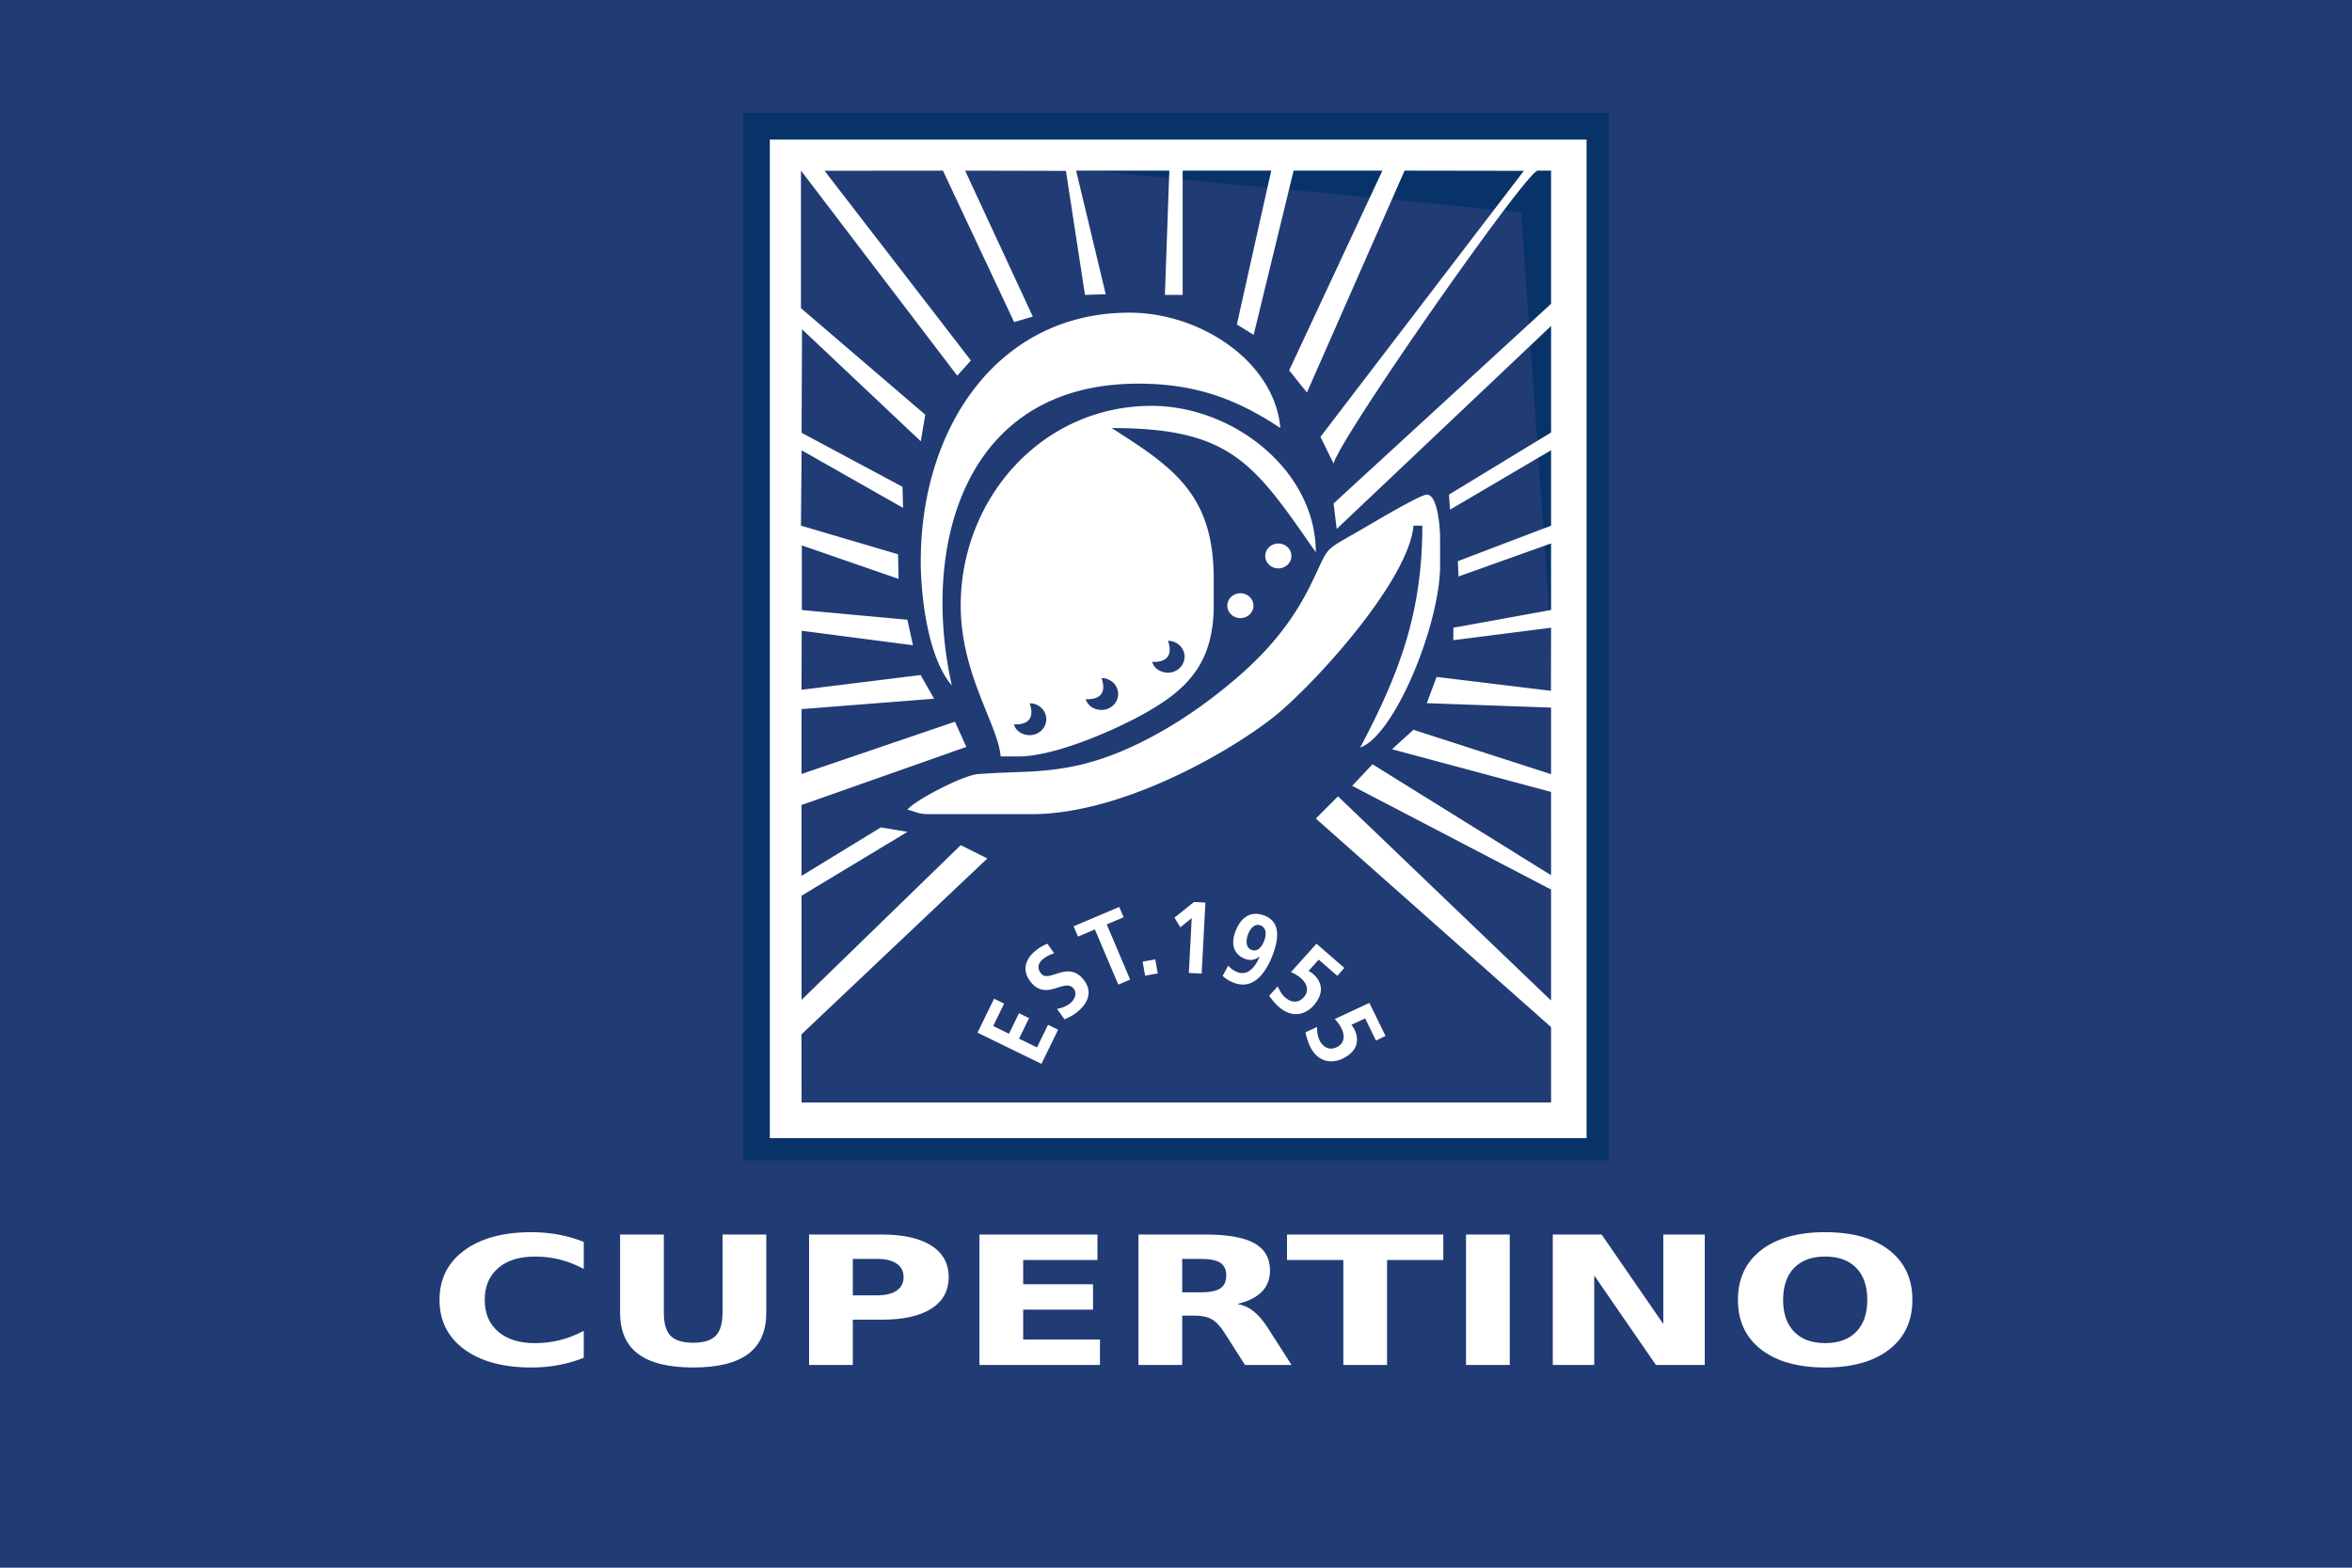 <?xml version="1.0" encoding="UTF-8" standalone="no"?>
<svg xmlns="http://www.w3.org/2000/svg" height="100mm" width="150mm" version="1.1" viewBox="0 0 150 100">
<rect height="100" width="150" y="0" x="0" class="fil0" fill="#213b74"/>
<path fill="#fff" d="m116.4 80.153q-1.275 0-1.978 0.724-0.703 0.724-0.703 2.04 0 1.31 0.703 2.034 0.703 0.724 1.978 0.724 1.282 0 1.985-0.724 0.703-0.724 0.703-2.034 0-1.315-0.703-2.04-0.703-0.724-1.985-0.724zm0-1.555q2.608 0 4.085 1.148t1.478 3.171q0 2.017-1.478 3.165t-4.085 1.148q-2.6 0-4.085-1.148-1.478-1.148-1.478-3.165 0-2.023 1.478-3.171 1.485-1.148 4.085-1.148zm-17.37 0.15h3.115l3.933 5.706v-5.706h2.644v8.32h-3.115l-3.933-5.706v5.706h-2.644v-8.32zm-5.534 0h2.789v8.32h-2.789v-8.32zm-11.416 0h9.967v1.622h-3.586v6.698h-2.789v-6.698h-3.593v-1.622zm-5.512 3.689q0.876 0 1.253-0.251 0.384-0.251 0.384-0.825 0-0.568-0.384-0.814-0.377-0.245-1.253-0.245h-1.173v2.134h1.173zm-1.173 1.482v3.149h-2.789v-8.32h4.259q2.137 0 3.129 0.552 1 0.552 1 1.744 0 0.825-0.522 1.354-0.514 0.529-1.557 0.78 0.572 0.1 1.021 0.457 0.456 0.351 0.92 1.07l1.514 2.363h-2.97l-1.318-2.067q-0.398-0.624-0.811-0.853-0.406-0.228-1.087-0.228h-0.79zm-12.93-5.171h7.526v1.622h-4.737v1.549h4.455v1.622h-4.455v1.906h4.897v1.622h-7.686v-8.32zm-10.865 0h4.629q2.064 0 3.166 0.708 1.108 0.702 1.108 2.006 0 1.31-1.108 2.017-1.101 0.702-3.166 0.702h-1.84v2.887h-2.789v-8.32zm2.789 1.555v2.324h1.543q0.811 0 1.253-0.301 0.442-0.306 0.442-0.864 0-0.557-0.442-0.858t-1.253-0.301h-1.543zm-14.842-1.555h2.789v4.987q0 1.031 0.435 1.477 0.442 0.44 1.434 0.44 1 0 1.434-0.44 0.442-0.446 0.442-1.477v-4.987h2.789v4.987q0 1.766-1.152 2.63-1.152 0.864-3.513 0.864-2.354 0-3.506-0.864t-1.152-2.63v-4.987zm-2.318 7.863q-0.768 0.306-1.601 0.463-0.833 0.156-1.738 0.156-2.702 0-4.281-1.159-1.579-1.165-1.579-3.154 0-1.995 1.579-3.154 1.579-1.165 4.281-1.165 0.905 0 1.738 0.156 0.833 0.156 1.601 0.463v1.722q-0.775-0.407-1.528-0.596-0.753-0.189-1.586-0.189-1.492 0-2.347 0.736-0.855 0.736-0.855 2.028 0 1.287 0.855 2.023 0.855 0.736 2.347 0.736 0.833 0 1.586-0.189 0.753-0.189 1.528-0.596v1.722z"/>
<path d="m47.399 74.014h55.203v-66.809h-55.203z" fill="#073368"/>
<path d="m49.097 8.904 47.908 4.625 4.18 59.07h-52.088z" fill="#213b74"/>
<path d="m82.361 35.463a0.834 0.793 0 0 1 -0.834 0.793 0.834 0.793 0 0 1 -0.834 -0.793 0.834 0.793 0 0 1 0.834 -0.793 0.834 0.793 0 0 1 0.834 0.793zm-2.421 3.173a0.834 0.793 0 0 1 -0.833 0.793 0.834 0.793 0 0 1 -0.834 -0.793 0.834 0.793 0 0 1 0.834 -0.793 0.834 0.793 0 0 1 0.833 0.793zm-13.728 29.652m0.207-0.426 1.062-2.178-0.643-0.313-0.703 1.441-1.145-0.558 0.639-1.31-0.643-0.314-0.639 1.31-1.005-0.49 0.698-1.431-0.643-0.314-1.057 2.167 4.079 1.989zm1.233-2.499m-0.851-5.162c-0.298 0.112-0.579 0.288-0.844 0.518-0.543 0.472-0.835 1.216-0.169 1.982 0.985 1.133 2.102-0.311 2.669 0.341 0.269 0.309 0.07 0.714-0.164 0.918-0.243 0.211-0.558 0.339-0.881 0.396l0.48 0.668c0.378-0.181 0.571-0.262 0.906-0.554 0.623-0.541 0.909-1.291 0.256-2.042-0.998-1.148-2.132 0.277-2.648-0.317-0.324-0.373-0.14-0.714 0.072-0.898 0.216-0.188 0.48-0.322 0.755-0.398l-0.433-0.614zm3.402 3.082m1.12-0.477 0.754-0.32-1.494-3.519 1.077-0.457-0.28-0.658-2.909 1.235 0.279 0.658 1.077-0.457 1.494 3.519zm1.309-0.499m0.398-0.071 0.807-0.142-0.158-0.896-0.807 0.142 0.158 0.896zm1.229-0.254m0.643-3.444 0.378 0.612 0.722-0.587-0.183 3.499 0.818 0.043 0.238-4.532-0.725-0.038-1.248 1.002zm2.61 3.639m0.464 0.078c0.226 0.201 0.472 0.346 0.752 0.448 1.243 0.452 2.041-0.697 2.461-1.852 0.365-1.002 0.486-2.071-0.581-2.46-0.869-0.316-1.498 0.146-1.834 1.069-0.287 0.788-0.078 1.445 0.648 1.71 0.324 0.118 0.608 0.076 0.898-0.157l0.007 0.016c-0.253 0.627-0.728 1.229-1.393 0.987-0.258-0.094-0.441-0.243-0.609-0.415l-0.35 0.654zm1.849-1.659c-0.369-0.134-0.382-0.575-0.231-0.99 0.138-0.379 0.426-0.71 0.784-0.58 0.379 0.138 0.404 0.548 0.258 0.952-0.156 0.428-0.436 0.754-0.81 0.618zm0.765 2.686m5.142-1.544-1.771-1.54-1.63 1.813c0.237 0.093 0.443 0.222 0.633 0.387 0.353 0.307 0.574 0.766 0.191 1.208-0.38 0.437-0.86 0.312-1.183 0.031-0.269-0.234-0.392-0.521-0.482-0.721l-0.546 0.602c0.155 0.231 0.395 0.517 0.634 0.725 0.795 0.691 1.654 0.523 2.213-0.119 0.772-0.888 0.407-1.601-0.026-1.978-0.119-0.104-0.229-0.165-0.312-0.211l0.649-0.72 1.188 1.033 0.444-0.51zm-2.707 3.755m5.337 0.588-1.029-2.109-2.209 1.032c0.181 0.179 0.321 0.377 0.432 0.603 0.205 0.421 0.229 0.93-0.297 1.187-0.52 0.254-0.914-0.049-1.101-0.433-0.157-0.321-0.157-0.633-0.162-0.852l-0.738 0.34c0.053 0.274 0.162 0.631 0.3 0.915 0.462 0.947 1.318 1.128 2.084 0.755 1.058-0.516 1.001-1.315 0.749-1.831-0.069-0.142-0.147-0.241-0.205-0.317l0.878-0.409 0.69 1.415 0.608-0.296zm-14.919-40.192c-6.971 0-12.173 5.879-12.173 12.739 0 4.381 2.379 7.598 2.548 9.625h1.132c2.468 0 6.553-1.878 8.206-2.834 2.409-1.394 4.25-2.995 4.25-6.79v-1.699c0-5.368-2.541-7.106-6.511-9.625 7.628 0 9.072 2.242 13.022 7.926 0-5.199-5.238-9.342-10.474-9.342zm1.045 14.986c0.585 0 1.059 0.455 1.059 1.017 0 0.561-0.474 1.016-1.059 1.016-0.466 0-0.903-0.277-1.004-0.691 0.428 0.03 1.45-0.051 1.004-1.343zm-4.237 2.377c0.585 0 1.059 0.455 1.059 1.017 0 0.562-0.474 1.017-1.059 1.017-0.466 0-0.903-0.277-1.003-0.691 0.428 0.03 1.45-0.052 1.003-1.343zm-4.582 1.609c0.585 0 1.059 0.455 1.059 1.017 0 0.561-0.474 1.017-1.059 1.017-0.466 0-0.903-0.277-1.004-0.691 0.428 0.03 1.45-0.052 1.004-1.343zm-7.796 6.789c0.635 0.148 0.651 0.283 1.415 0.283h6.511c5.452 0 11.978-3.568 15.209-6.022 2.554-1.941 8.84-8.821 9.136-12.378h0.566c0 5.518-1.435 9.376-3.963 14.154 2.229-0.807 5.096-7.899 5.096-11.607v-1.699c0-0.831-0.169-2.831-0.849-2.831-0.427 0-3.647 1.926-4.242 2.269-2.57 1.485-1.879 0.907-3.212 3.582-1.518 3.045-3.634 5.124-6.211 7.094-2.274 1.739-5.59 3.742-8.91 4.395-2.172 0.427-3.46 0.303-6.026 0.485-0.986 0.07-4.108 1.712-4.52 2.274zm0.849-15.853c0 2.222 0.45 6.164 1.982 7.926-1.966-8.755 0.674-19.25 11.89-19.25 3.456 0 6.129 0.869 9.059 2.831-0.346-4.165-5.011-7.36-9.625-7.36-8.351 0-13.305 7.287-13.305 15.853zm-6.142-24.904 7.557-0.007 4.54 9.66 1.191-0.351-4.316-9.309 6.428 0.014 1.216 7.912 1.323-0.045-1.889-7.882h5.945l-0.283 7.926h1.132v-7.926l5.649-0.003-2.191 9.813 1.071 0.664 2.548-10.474h5.662l-5.945 12.739 1.132 1.415 6.228-14.154 7.606 0.012-12.971 16.97 0.836 1.701c0.464-1.736 12.316-18.684 13.022-18.684h0.849v8.493l-13.871 12.739 0.2 1.625 13.672-12.948v6.794l-6.511 3.963 0.068 0.96 6.443-3.79v4.812l-5.945 2.265 0.045 0.974 5.899-2.107v4.246l-6.228 1.132-0.006 0.795 6.234-0.795-0.007 4.024-7.294-0.886-0.625 1.674 7.926 0.283v4.246l-8.776-2.831-1.367 1.242 10.142 2.721 0.001 5.314-11.388-7.077-1.296 1.376 12.684 6.615v7.077l-13.588-13.022-1.415 1.415 15.004 13.305v4.812h-47.799l-0.008-4.349 11.855-11.221-1.698-0.849-10.15 9.869-0.001-6.645 6.754-4.072-1.698-0.283-5.056 3.09-0.003-4.518 10.512-3.707-0.725-1.608-9.787 3.334 0.003-4.138 8.454-0.662-0.862-1.511-7.594 0.94 0.011-3.764 7.098 0.924-0.357-1.627-6.733-0.619-0.001-4.122 6.174 2.135-0.038-1.571-6.19-1.826 0.043-4.805 6.468 3.672-0.037-1.345-6.434-3.446 0.028-6.603 7.576 7.148 0.283-1.698-7.926-6.794v-8.776l9.969 13.083 0.868-0.972-9.336-12.104zm-3.483 61.706h52.088v-63.695h-52.088v63.695z" fill="#fff"/>
</svg>
